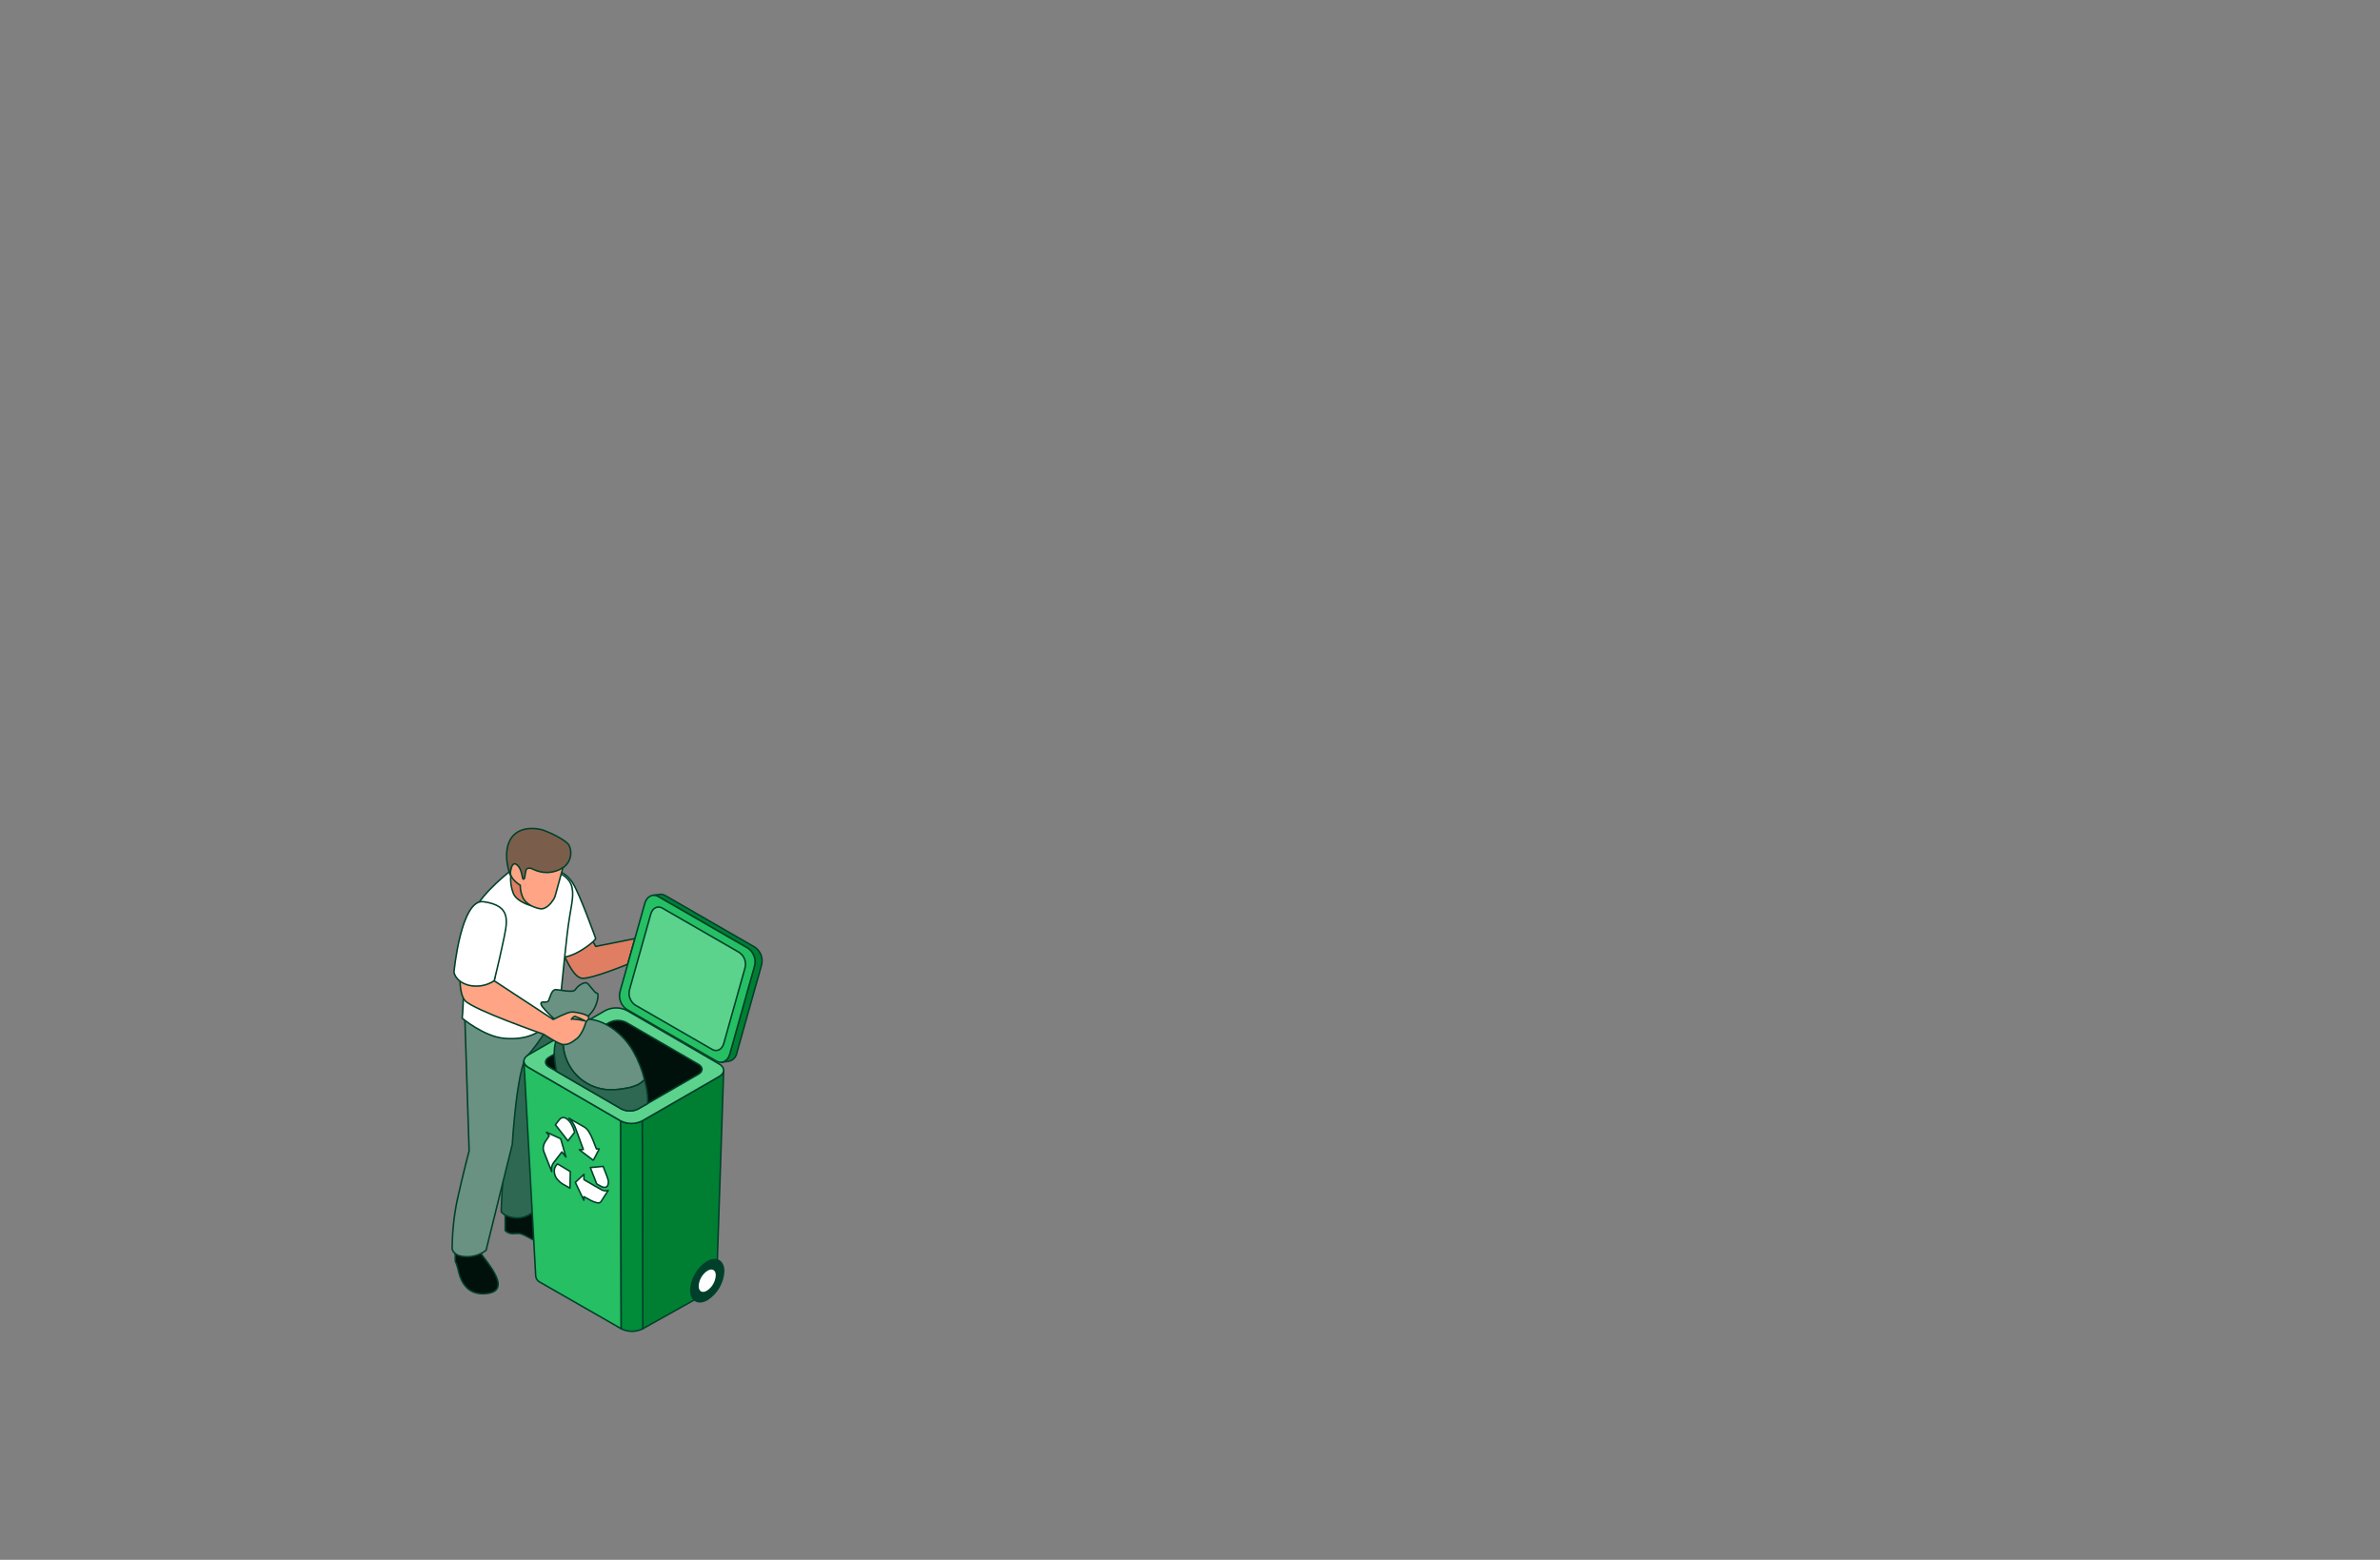 <?xml version="1.0" encoding="UTF-8"?>
<svg width="778px" height="510px" viewBox="0 0 778 510" version="1.1" xmlns="http://www.w3.org/2000/svg" xmlns:xlink="http://www.w3.org/1999/xlink">
    <rect x="0" y="0" width="778" height="510" fill="#808080" stroke="none"/>
    <title>Group</title>
    <g id="Page-1" stroke="none" stroke-width="1" fill="none" fill-rule="evenodd">
        <g id="Group" fill-rule="nonzero">
            <rect id="Rectangle" x="0" y="0" width="778" height="510"></rect>
            <g id="5" transform="translate(147.811, 270.882)" stroke="#00402A" stroke-linecap="round" stroke-linejoin="round" stroke-width="0.5">
                <path d="M45.073,35.343 L46.923,38.555 L59.74,35.994 L57.382,44.383 C57.382,44.383 45.559,49.269 42.422,48.971 C39.284,48.673 36.22,40.405 36.22,40.405 L45.073,35.343 Z" id="Path" fill="#E07E63"></path>
                <path d="M34.197,13.82 C34.197,13.82 37.097,14.215 39.396,17.793 C41.695,21.371 46.923,35.986 46.923,35.986 C46.923,35.986 46.521,37.03 42.822,39.438 C39.122,41.847 36.723,42.008 36.723,42.008 L34.197,13.82 Z" id="Path" fill="#FFFFFF"></path>
                <path d="M1.006,137.089 L1.006,141.416 C1.394,142.256 1.697,143.132 1.913,144.032 C2.316,145.642 3.525,153.288 11.788,151.978 C20.051,150.668 9.927,140.308 9.445,138.95 L8.966,137.592 L1.006,137.089 Z" id="Path" fill="#00100B"></path>
                <path d="M17.33,124.614 L17.33,131.455 C17.654,131.792 18.046,132.056 18.481,132.23 C18.915,132.403 19.382,132.482 19.849,132.461 C21.562,132.461 21.865,132.059 23.984,133.165 C26.103,134.271 29.324,136.183 32.65,136.385 C35.975,136.586 38.494,135.076 37.789,133.165 C37.084,131.254 27.209,126.927 26.301,125.519 C25.393,124.11 17.33,124.614 17.33,124.614 Z" id="Path" fill="#00100B"></path>
                <path d="M34.662,58.616 C34.662,58.616 32.345,90.005 30.832,99.361 C29.32,108.717 26.298,125.519 26.298,125.519 C24.753,126.813 22.768,127.462 20.756,127.33 C17.33,127.124 16.021,125.318 16.021,125.318 C16.021,125.318 16.322,114.553 17.532,103.989 C18.741,93.426 20.454,62.237 20.454,62.237 L34.662,58.616 Z" id="Path" fill="#2F6852"></path>
                <path d="M4.13,61.432 L5.541,105.395 C5.541,105.395 3.323,113.846 1.613,121.693 C0.55,126.892 0.01,132.183 0,137.489 C0,137.489 0.403,140.004 4.635,140.004 C6.97,140.098 9.26,139.348 11.085,137.891 L19.65,103.283 C19.65,103.283 21.161,77.829 24.587,74.308 C28.014,70.787 33.84,61.114 33.84,61.114 L4.13,61.432 Z" id="Path" fill="#699282"></path>
                <path d="M19.105,13.82 C19.105,13.82 10.125,20.787 7.355,26.522 C4.584,32.257 3.928,46.845 3.727,53.534 C3.525,60.224 3.273,62.036 3.273,62.036 C3.273,62.036 10.428,68.006 16.927,68.593 C23.427,69.18 27.457,67.368 30.128,65.054 C31.946,63.405 33.585,61.567 35.015,59.571 C35.015,59.571 36.576,43.273 37.584,34.621 C38.592,25.969 39.902,22.8 39.197,19.329 C38.492,15.858 34.913,14.55 34.913,14.55 L19.105,13.82 Z" id="Path" fill="#FFFFFF"></path>
                <path d="M19.158,15.259 C18.962,17.309 19.255,19.376 20.013,21.291 C21.254,24.077 25.753,25.212 25.753,25.212 L26.328,18.838 L22.465,14.948 L19.158,15.259 Z" id="Path" fill="#E07E63"></path>
                <path d="M36.729,10.877 L33.718,21.899 C33.588,22.376 33.385,22.83 33.117,23.246 C32.348,24.446 30.644,26.624 28.617,26.22 C25.847,25.665 23.429,24.156 22.773,21.742 C22.408,20.728 22.237,19.655 22.27,18.579 C22.27,18.579 18.783,16.495 19.04,14.239 C19.197,12.772 19.266,11.296 19.246,9.82 L25.242,9.318 L36.729,10.877 Z" id="Path" fill="#FFA485"></path>
                <path d="M18.943,15.154 C18.943,15.154 16.373,8.514 18.943,3.735 C21.512,-1.045 27.86,-0.187 30.128,0.666 C32.395,1.52 37.402,3.885 38.258,5.595 C38.786,6.758 38.917,8.062 38.632,9.307 C38.346,10.552 37.66,11.669 36.678,12.487 C35.59,13.288 34.348,13.854 33.029,14.149 C31.71,14.444 30.344,14.46 29.018,14.198 C26.903,13.745 25.895,12.94 25.442,12.99 C24.989,13.041 24.333,12.688 24.031,14.046 C23.729,15.404 23.83,16.612 23.276,16.562 C22.722,16.513 23.023,13.292 21.105,11.834 C19.187,10.375 18.943,15.154 18.943,15.154 Z" id="Path" fill="#7A5E4B"></path>
                <path d="M24.902,78.091 L55.068,95.594 L55.261,163.558 L28.755,148.372 C28.356,148.192 28.012,147.909 27.758,147.554 C27.504,147.198 27.348,146.781 27.308,146.345 L23.455,76.067 C23.496,76.501 23.652,76.918 23.906,77.273 C24.16,77.628 24.503,77.91 24.902,78.091 Z" id="Path" fill="#26BF64"></path>
                <path d="M87.274,81.097 C87.68,80.917 88.031,80.631 88.29,80.27 C88.549,79.91 88.706,79.486 88.746,79.044 L86.42,148.837 C86.38,149.279 86.223,149.702 85.965,150.063 C85.706,150.424 85.355,150.709 84.949,150.889 L62.313,163.558 L62.12,95.594 L87.274,81.097 Z" id="Path" fill="#007F33"></path>
                <path d="M62.128,95.594 L62.321,163.558 C61.228,164.114 60.018,164.403 58.791,164.403 C57.564,164.403 56.355,164.114 55.261,163.558 L55.068,95.594 C56.161,96.15 57.371,96.439 58.598,96.439 C59.825,96.439 61.034,96.15 62.128,95.594 Z" id="Path" fill="#008C39"></path>
                <path d="M24.925,74.008 L50.075,59.512 C51.167,58.956 52.376,58.666 53.602,58.666 C54.829,58.666 56.037,58.956 57.13,59.512 L87.297,77.014 C89.239,78.141 89.233,79.968 87.277,81.095 L62.128,95.592 C61.034,96.148 59.825,96.437 58.598,96.437 C57.371,96.437 56.162,96.148 55.068,95.592 L24.902,78.091 C22.959,76.964 22.97,75.135 24.925,74.008 Z" id="Path" fill="#5BD38C"></path>
                <path d="M31.681,74.777 L51.38,63.425 C52.236,62.99 53.183,62.763 54.143,62.763 C55.104,62.763 56.051,62.99 56.907,63.425 L80.537,77.131 C82.057,78.013 82.052,79.444 80.521,80.33 L60.821,91.682 C59.965,92.117 59.018,92.344 58.057,92.344 C57.096,92.344 56.149,92.117 55.292,91.682 L31.665,77.974 C30.141,77.092 30.149,75.659 31.681,74.777 Z" id="Path" fill="#00100B"></path>
                <path d="M48.506,117.939 C47.796,117.541 47.088,117.138 46.379,116.728 C45.317,116.115 44.254,115.49 43.19,114.882 L43.072,114.785 C43.072,114.228 43.072,113.678 43.072,113.078 C42.116,113.972 41.191,114.841 40.258,115.713 C41.182,117.654 42.102,119.589 43.017,121.516 L43.06,121.527 C43.06,121.156 43.06,120.784 43.06,120.385 L44.673,121.249 C45.535,121.792 46.485,122.18 47.481,122.396 C47.714,122.455 47.959,122.438 48.182,122.349 C48.405,122.26 48.594,122.102 48.722,121.9 C49.43,120.734 50.181,119.615 50.92,118.482 C50.951,118.428 50.982,118.367 51.014,118.314 C50.598,118.464 50.15,118.509 49.712,118.443 C49.274,118.378 48.86,118.204 48.506,117.939 Z" id="Path" fill="#FFFFFF"></path>
                <path d="M40.425,98.272 C41.229,100.425 42.015,102.587 42.807,104.74 L42.875,104.957 C42.438,104.978 42.021,105.002 41.566,105.018 L41.659,105.114 C43.096,106.201 44.54,107.281 45.983,108.372 C46.001,108.386 46.019,108.399 46.038,108.41 C46.125,108.46 46.172,108.439 46.214,108.356 L48,104.921 C48.025,104.863 48.044,104.802 48.057,104.74 C47.732,104.753 47.458,104.766 47.159,104.773 C47.116,104.655 47.073,104.558 47.036,104.463 C46.664,103.512 46.288,102.559 45.908,101.603 C45.568,100.726 45.142,99.884 44.638,99.09 C44.277,98.485 43.778,97.975 43.182,97.599 L43.158,97.586 C42.382,97.153 41.607,96.71 40.833,96.263 C40.059,95.816 39.282,95.366 38.507,94.921 L38.202,94.746 C38.409,94.952 38.575,95.111 38.732,95.287 C39.477,96.168 40.051,97.181 40.425,98.272 Z" id="Path" fill="#FFFFFF"></path>
                <path d="M33.154,109.283 C34.018,108.147 34.887,107.028 35.752,105.894 C35.791,105.845 35.832,105.797 35.877,105.752 C36.306,106.299 36.715,106.815 37.175,107.403 C37.131,107.243 37.108,107.15 37.083,107.058 C36.583,105.309 36.07,103.555 35.582,101.814 C35.568,101.719 35.532,101.627 35.479,101.547 C35.425,101.467 35.355,101.399 35.272,101.349 C35.242,101.332 35.207,101.316 35.169,101.299 C34.098,100.817 33.027,100.322 31.956,99.825 C31.6,99.664 31.246,99.51 30.835,99.323 C31.164,99.749 31.443,100.11 31.73,100.475 C31.316,101.088 30.915,101.68 30.515,102.271 C30.171,102.778 29.94,103.352 29.837,103.955 C29.715,104.525 29.761,105.118 29.969,105.662 C30.805,107.782 31.638,109.901 32.47,112.018 L32.532,112.162 C32.52,111.805 32.478,111.387 32.504,111.027 C32.539,110.393 32.765,109.785 33.154,109.283 Z" id="Path" fill="#FFFFFF"></path>
                <path d="M34.559,109.729 L34.391,109.729 C33.938,110.13 33.614,110.656 33.461,111.241 C33.33,111.924 33.372,112.63 33.584,113.293 C33.795,113.955 34.169,114.555 34.671,115.037 C35.051,115.474 35.494,115.85 35.987,116.153 L36.021,116.173 C36.43,116.4 36.84,116.633 37.251,116.873 L38.505,117.595 C38.542,115.806 38.578,114.003 38.615,112.186 L38.477,112.082 C37.177,111.301 35.869,110.512 34.559,109.729 Z" id="Path" fill="#FFFFFF"></path>
                <path d="M37.34,94.843 C37.256,94.795 37.169,94.751 37.08,94.714 C36.777,94.542 36.424,94.479 36.08,94.535 C35.736,94.591 35.422,94.764 35.19,95.023 C34.715,95.551 34.295,96.159 33.857,96.744 C33.826,96.783 33.795,96.829 33.754,96.887 C35.121,98.642 36.481,100.384 37.854,102.141 C38.578,101.212 39.288,100.305 39.995,99.39 L40.007,99.204 C39.749,98.281 39.376,97.394 38.899,96.562 C38.527,95.871 37.992,95.281 37.34,94.843 Z" id="Path" fill="#FFFFFF"></path>
                <path d="M47.19,116.071 L47.37,116.283 L47.756,116.505 L47.963,116.624 C48.292,116.823 48.635,117 48.989,117.151 C49.761,117.468 50.411,117.405 50.805,116.817 C50.967,116.46 51.056,116.074 51.067,115.682 C51.077,115.291 51.01,114.901 50.867,114.535 C50.695,113.892 50.41,113.234 50.163,112.584 C49.902,111.898 49.624,111.2 49.345,110.482 C47.948,110.607 46.563,110.731 45.166,110.862 C45.846,112.622 46.515,114.345 47.19,116.071 Z" id="Path" fill="#FFFFFF"></path>
                <path d="M83.356,141.685 C81.795,142.698 80.496,144.066 79.565,145.676 C78.634,147.286 78.098,149.093 77.999,150.949 C78.01,154.355 80.424,155.727 83.392,154.017 C84.953,153.004 86.252,151.637 87.183,150.027 C88.114,148.417 88.651,146.61 88.749,144.753 C88.739,141.349 86.327,139.973 83.356,141.685 Z" id="Path" fill="#00402A"></path>
                <path d="M83.364,144.356 C82.479,144.93 81.743,145.705 81.215,146.618 C80.688,147.53 80.384,148.554 80.328,149.607 C80.328,151.536 81.702,152.316 83.384,151.345 C84.269,150.771 85.006,149.996 85.533,149.084 C86.061,148.171 86.365,147.147 86.42,146.095 C86.415,144.165 85.047,143.385 83.364,144.356 Z" id="Path" fill="#FFFFFF"></path>
                <path d="M99.024,38.856 L69.638,21.919 C69.107,21.598 68.483,21.465 67.868,21.541 L65.572,21.856 C66.188,21.78 66.811,21.913 67.342,22.234 L96.729,39.173 C97.65,39.828 98.344,40.754 98.713,41.822 C99.082,42.889 99.108,44.046 98.788,45.129 L90.725,73.798 C90.599,74.443 90.286,75.036 89.824,75.504 C89.362,75.972 88.773,76.293 88.129,76.428 L90.424,76.118 C91.068,75.983 91.658,75.662 92.12,75.194 C92.582,74.727 92.896,74.133 93.022,73.489 L101.084,44.819 C101.407,43.735 101.382,42.577 101.012,41.508 C100.643,40.439 99.948,39.511 99.024,38.856 Z" id="Path" fill="#007F33"></path>
                <path d="M96.729,39.171 L67.342,22.229 C65.567,21.205 63.61,22.209 62.972,24.479 L54.915,53.148 C54.596,54.233 54.623,55.39 54.994,56.457 C55.364,57.525 56.06,58.451 56.982,59.106 L86.368,76.046 C88.144,77.069 90.097,76.062 90.734,73.793 L98.796,45.124 C99.115,44.04 99.087,42.884 98.717,41.817 C98.346,40.75 97.651,39.825 96.729,39.171 Z" id="Path" fill="#26BF64"></path>
                <path d="M93.924,40.578 L68.684,26.027 C67.16,25.147 65.48,26.01 64.931,27.958 L58.011,52.584 C57.736,53.515 57.759,54.508 58.076,55.425 C58.394,56.342 58.99,57.138 59.782,57.7 L85.022,72.251 C86.547,73.131 88.226,72.266 88.772,70.318 L95.697,45.692 C95.972,44.762 95.949,43.768 95.631,42.852 C95.313,41.935 94.717,41.14 93.924,40.578 Z" id="Path" fill="#5BD38C"></path>
                <path d="M37.175,65.749 C37.175,65.749 29.391,59.005 29.068,57.505 C28.746,56.006 30.999,57.402 31.534,56.221 C32.07,55.039 32.496,52.688 33.838,52.688 C35.181,52.688 39.554,53.866 40.262,52.688 C40.97,51.511 42.795,50.332 43.759,50.439 C44.723,50.547 46.44,53.825 47.298,53.825 C48.156,53.825 47.469,57.877 45.644,60.075 C44.429,61.492 43.04,62.751 41.51,63.822 L37.175,65.749 Z" id="Path" fill="#699282"></path>
                <path d="M39.164,78.914 C40.447,80.699 42.092,82.195 43.991,83.305 C45.889,84.416 48,85.116 50.187,85.361 C52.366,85.53 54.558,85.395 56.699,84.962 C58.078,84.767 59.419,84.371 60.682,83.785 C61.507,83.362 62.252,82.798 62.884,82.119 C62.093,78.846 60.837,75.703 59.154,72.785 C57.13,69.253 54.208,66.316 50.683,64.271 C50.549,64.197 50.412,64.129 50.276,64.058 C48.288,62.972 46.075,62.361 43.811,62.273 C41.377,62.186 38.992,62.976 37.092,64.498 C37.056,64.529 37.026,64.565 36.989,64.601 C36.8,65.196 36.642,65.8 36.517,66.41 C36.091,68.565 36.106,70.784 36.56,72.932 C37.015,75.081 37.901,77.116 39.164,78.914 Z" id="Path" fill="#699282"></path>
                <path d="M62.885,82.119 C62.253,82.798 61.508,83.362 60.683,83.785 C59.42,84.371 58.079,84.767 56.7,84.962 C54.559,85.395 52.367,85.53 50.188,85.361 C48.001,85.116 45.89,84.416 43.992,83.305 C42.093,82.195 40.448,80.699 39.165,78.914 C37.902,77.115 37.017,75.079 36.563,72.929 C36.109,70.78 36.095,68.56 36.523,66.405 C36.648,65.794 36.806,65.191 36.995,64.596 C35.877,65.669 34.983,66.952 34.363,68.371 C33.743,69.79 33.411,71.318 33.385,72.866 C33.368,73.175 33.365,73.493 33.371,73.803 C33.499,75.668 33.728,77.525 34.06,79.365 L55.292,91.682 C56.149,92.117 57.096,92.344 58.057,92.344 C59.018,92.344 59.965,92.117 60.821,91.682 L63.916,89.899 C63.994,87.956 63.805,86.011 63.355,84.119 C63.214,83.452 63.054,82.785 62.885,82.119 Z" id="Path" fill="#2F6852"></path>
                <path d="M33.024,62.444 C33.024,62.444 37.38,60.182 38.827,60.021 C40.274,59.86 44.349,60.824 44.615,61.627 C44.881,62.43 43.811,63.072 43.811,63.072 C43.811,63.072 42.739,67.107 40.754,68.703 C38.77,70.298 37.635,70.705 36.246,70.635 C34.856,70.566 29.9,67.286 29.9,67.286 C29.9,67.286 7.03,59.325 4.242,56.327 C1.455,53.329 2.955,42.89 2.955,42.89 L14.532,45.245 L13.728,49.796 L33.024,62.444 Z" id="Path" fill="#FFA485"></path>
                <path d="M43.505,62.925 C42.153,62.608 40.78,62.39 39.396,62.271 L38.961,62.403 C38.961,62.403 39.644,61.36 40.208,61.44 C41.338,61.862 42.44,62.358 43.505,62.925 Z" id="Path" fill="#E07E63"></path>
                <path d="M10.249,23.941 C19.783,25.294 18.013,30.615 16.522,37.747 C15.268,43.746 13.731,49.797 13.731,49.797 C12.505,50.597 11.128,51.137 9.685,51.385 C8.242,51.634 6.763,51.585 5.34,51.242 C0.837,49.957 0.595,46.908 0.595,46.908 C0.595,46.908 2.872,22.895 10.249,23.941 Z" id="Path" fill="#FFFFFF"></path>
            </g>
        </g>
    </g>
</svg>